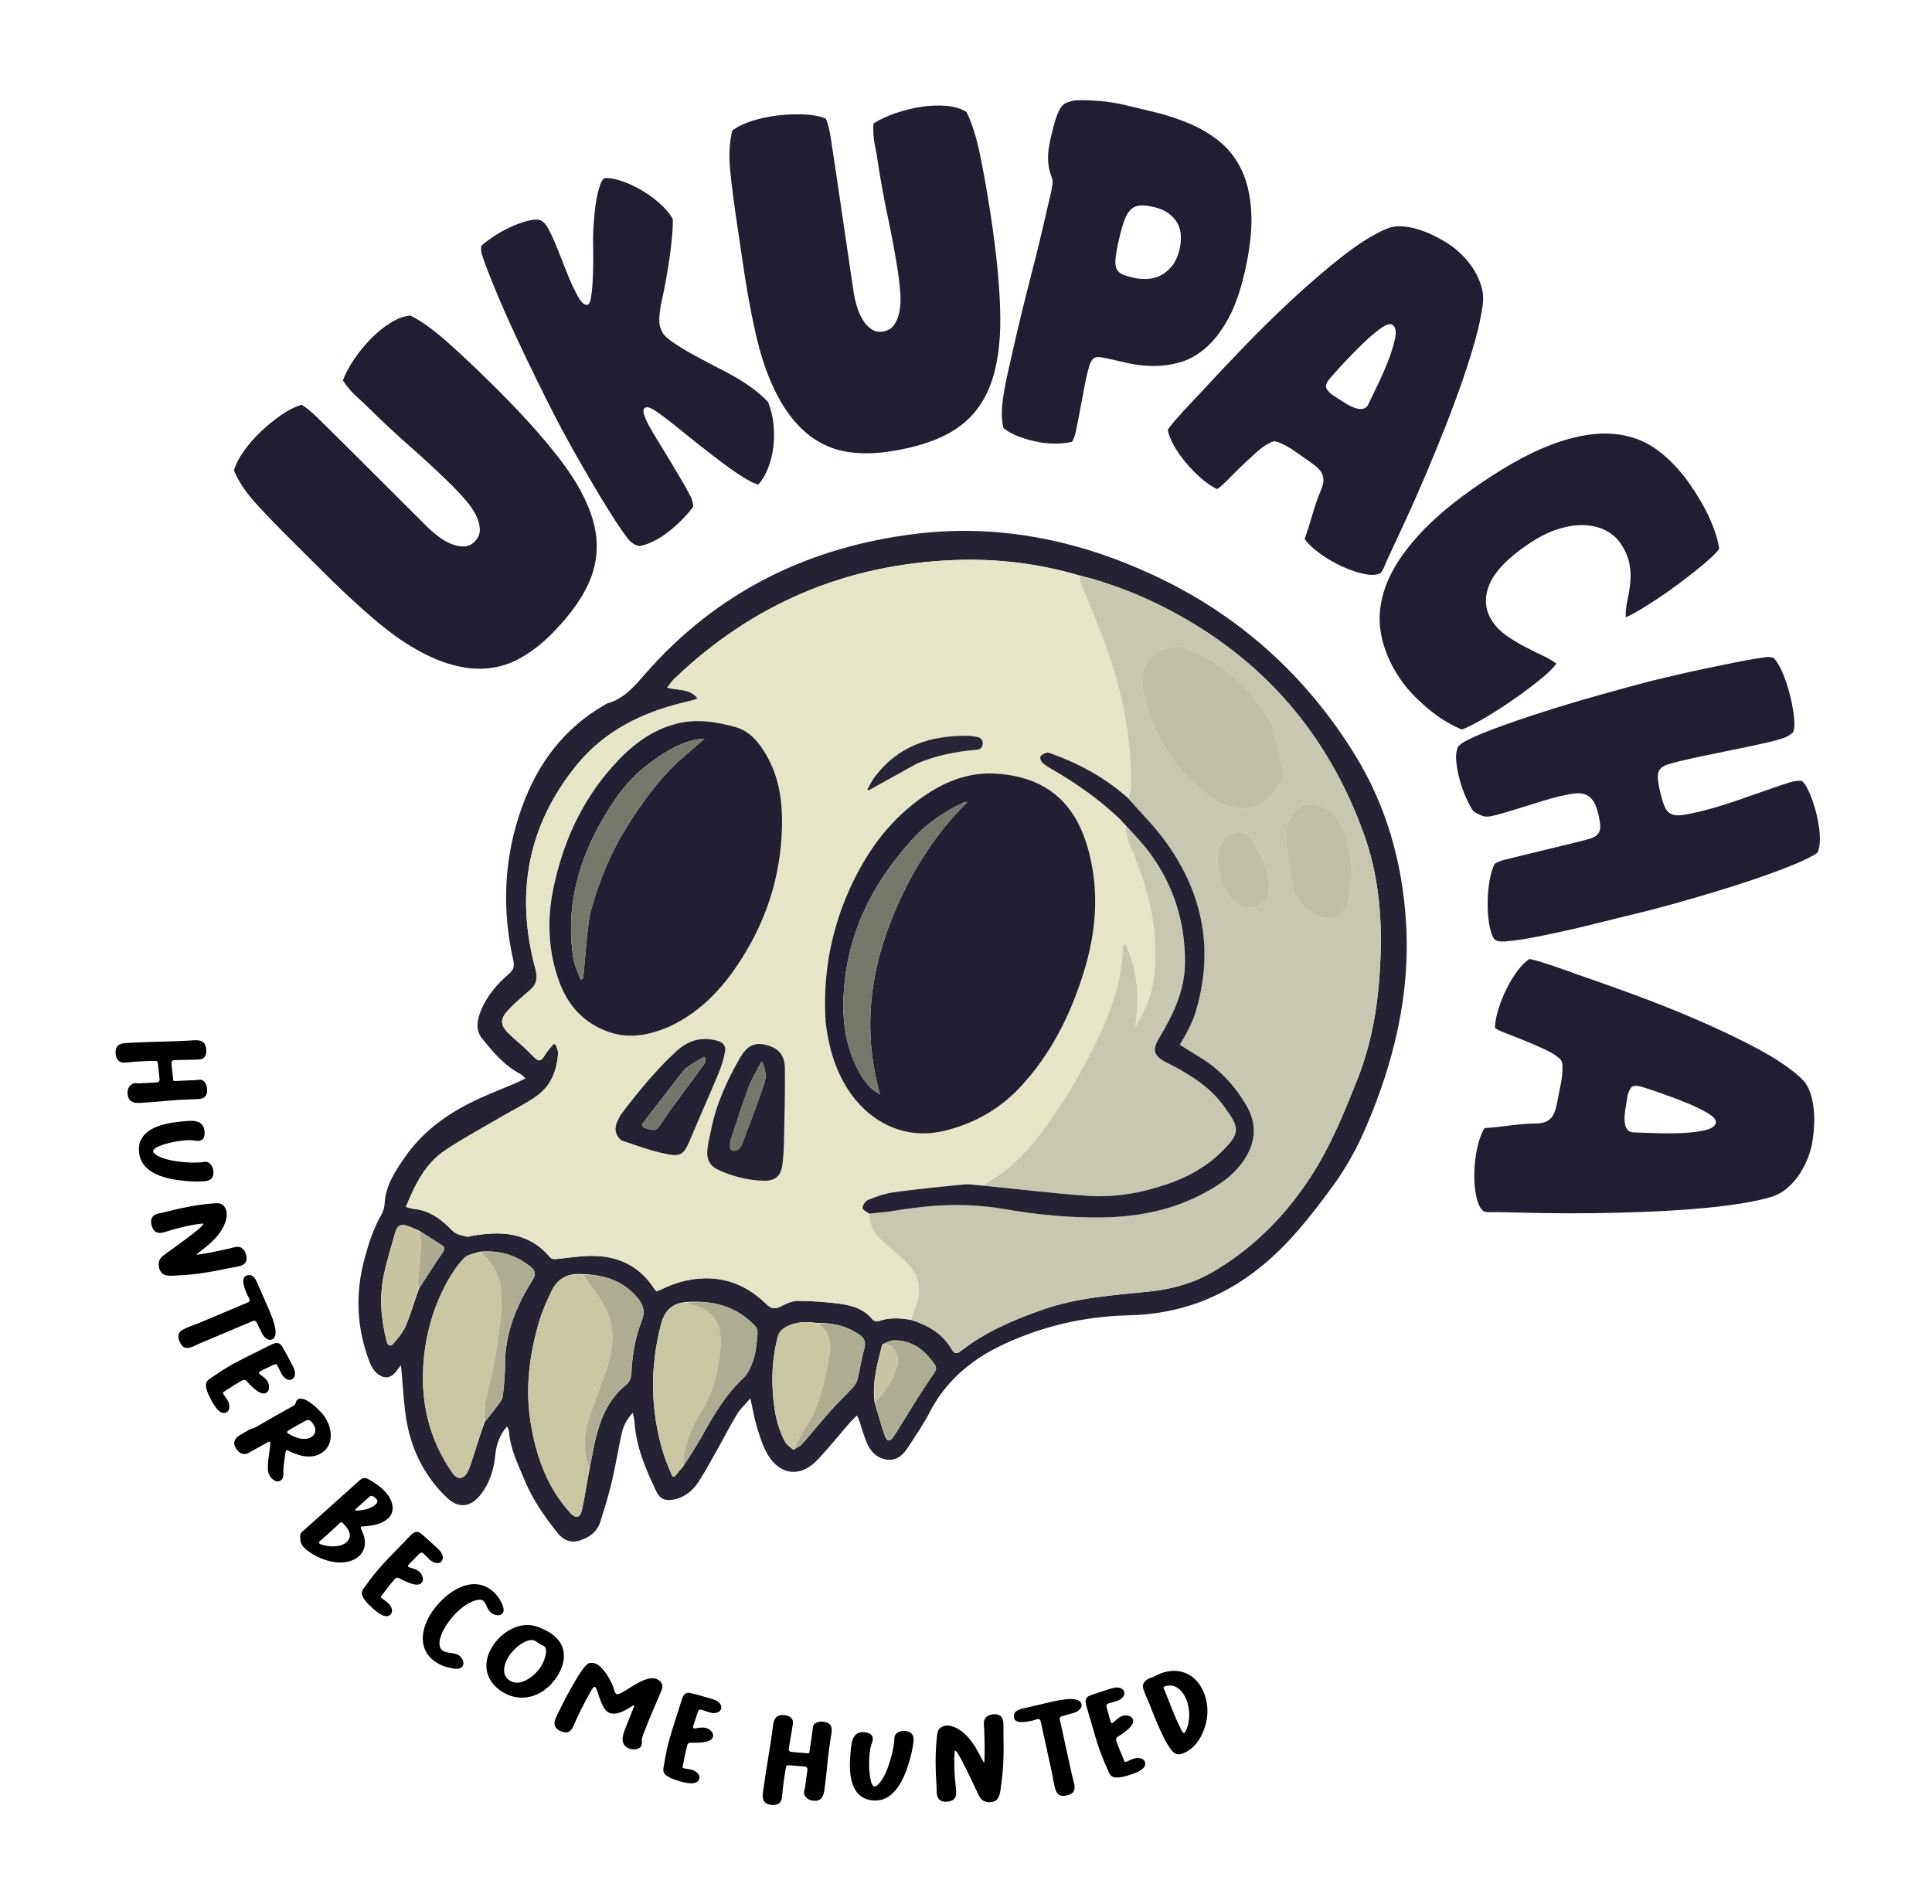 <?xml version="1.0" encoding="UTF-8"?>
<svg id="Layer_1" data-name="Layer 1" xmlns="http://www.w3.org/2000/svg" viewBox="0 0 2947.98 2905.71">
  <defs>
    <style>
      .cls-1 {
        fill: #242133;
      }

      .cls-2 {
        fill: #77766b;
      }

      .cls-3 {
        fill: #76756b;
      }

      .cls-4 {
        fill: #c8c7b0;
      }

      .cls-5 {
        fill: #afad90;
      }

      .cls-6 {
        isolation: isolate;
      }

      .cls-7 {
        fill: #aeac90;
      }

      .cls-8 {
        fill: #c8c6a1;
      }

      .cls-9 {
        fill: #252234;
      }

      .cls-10 {
        fill: #c7c5a1;
      }

      .cls-11 {
        fill: #272436;
      }

      .cls-12 {
        fill: #e6e5c6;
      }

      .cls-13 {
        fill: #c9c7a2;
      }

      .cls-14 {
        fill: #221f32;
      }

      .cls-15 {
        fill: #bfbea7;
      }

      .cls-16 {
        fill: #afad91;
      }

      .cls-17 {
        fill: #78776c;
      }

      .cls-18 {
        fill: #211e31;
      }
    </style>
  </defs>
  <g id="Layer_2" data-name="Layer 2">
    <g>
      <path class="cls-9" d="M2033.91,1809.68c-33.36,45.54-67.42,89.37-111.39,124.61-58.58,46.96-124.24,71.13-199.92,72.88-69.4,1.6-137.13,17.45-199.46,48.34-43.93,21.77-80.86,53.76-104.25,99.04-9.69,18.75-21.79,36.29-33.33,54.03-7.31,11.25-16.83,20.73-31.61,18.89-15.87-1.98-25.99-12.47-31.78-26.77-4.25-10.5-7.25-21.5-10.89-32.25-.77-2.28-1.89-4.44-3.66-8.55-4.16,4.17-7.52,7.19-10.47,10.57-16.8,19.3-32.74,39.43-50.43,57.88-25.3,26.38-56.02,23.16-75.03-8.18-7.71-12.7-12.12-27.64-16.58-42.01-4.11-13.23-6.29-27.07-10.13-44.28-7.87,9.17-15.35,15.85-20.29,24.05-11.4,18.94-21.43,38.7-32.28,57.98-8.52,15.14-16.92,30.39-26.31,44.98-8.99,13.96-21.35,24.13-38.27,27.42-12.48,2.43-20.68-.58-26.08-11.85-16.29-33.98-31.28-68.45-33.58-106.9-.24-3.99-1.52-7.92-2.65-13.56-9.53,9.87-14.39,20.45-16.91,31.73-5.45,24.37-9.32,49.11-15.08,73.4-4.88,20.56-11.17,40.82-17.51,61-4.86,15.48-16.67,24.09-31.69,28.75-14,4.34-25.05-.94-33.56-11.56-20.01-25-38.27-51.24-50.53-81.06-9.83-23.91-21.81-47.19-23.49-73.75-.15-2.35-1.67-4.61-2.99-8.02-11.09,13.18-16.45,27.33-17.94,43.39-2.14,23.1-8.94,44.56-24,62.82-14.78,17.91-32.95,18.94-49.82,2.86-37.57-35.8-57.51-80.27-63.78-131.22-2.43-19.75-3.58-39.66-5.34-59.5-.27-3.07-.65-6.14-1.21-11.38-2.75,3.57-4.27,5.35-5.6,7.28-8.98,13.08-20.11,14.86-31.85,4.09-4.23-3.89-7.62-9.38-9.73-14.8-20.37-52.4-22.97-105.5-8.06-160.05,6.39-23.38,13.74-45.88,25.77-66.94,2.83-4.96,4.38-11.19,4.73-16.95,1.65-27.27,15.97-48.76,30.79-70.14,29.25-42.22,69.87-69.91,115.85-90.6,17.86-8.04,36.12-15.18,54.15-22.85,4.27-1.82,8.34-4.12,14.08-6.98-3.49-2.99-5.47-5.43-8.02-6.76-24.54-12.75-41.76-33.64-58.54-54.48-10.02-12.45-7.07-28.22-1.57-41.84,9.01-22.32,24.49-40.54,42.61-56.02,7.16-6.12,8.99-11.52,7.01-20.35-17.95-80.04-14.51-159.13,13.82-236.31,24.06-65.55,64-118.83,125.57-154.1,1.37-.79,2.68-1.84,4.16-2.26,25.08-7.12,40.78-25.61,57.19-44.45,109.64-125.84,249.93-194.58,413.74-214.38,126.03-15.24,246.8,9.53,361.57,62.79,130.03,60.35,232.8,152.51,307.92,274.18,48.31,78.25,72.7,164.97,78.21,257.01,6.53,109.27-18.51,211.91-61.22,311.65-13.59,31.73-29.88,61.19-50.33,89.49h0ZM1334.39,2139.43c5.15,17.18,9.68,34.58,15.71,51.44,3.41,9.52,8.06,9.47,13.56,1.22,4.03-6.05,7.74-12.31,11.61-18.46,14.8-23.52,28.88-47.54,44.67-70.38,10.77-15.57,11.69-14.71-.36-29.71-14.76-18.36-33.26-29.12-57.24-28-5.14.24-10.15,3.51-16.33,6.55-6.9,28.2-15.48,56.18-11.61,87.34h-.01ZM638.77,1877.64c-6.12-2.47-12.12-5.29-18.37-7.32-8.37-2.72-14.46.41-16.87,8.9-6.03,21.24-12.58,42.39-17.35,63.92-7.73,34.84-4.99,69.59,3.91,103.96,1.65,6.38,5.87,8.4,10.01,3.45,7.19-8.58,14.92-17.46,19.19-27.57,7.71-18.26,13.03-37.53,20.42-57.18,11.63-17.85,23.03-35.86,35.04-53.45,3.13-4.59,5.26-8.37-.03-11.86-11.46-7.56-23.25-14.62-35.95-22.84h0ZM1247.52,2018.95c-18.2-2.66-36.09-2.37-51.97,8.33-3.76,2.53-7.36,7.14-8.5,11.45-7.04,26.73-9.64,53.96-8.1,81.64,1.55,27.99,5.6,55.36,19.26,80.29,2.47,4.51,7.55,7.58,12.79,11.66,4.37-2.87,9.61-4.97,12.95-8.75,14.82-16.76,28.81-34.26,43.68-50.97,10.64-11.95,22.4-22.89,33.23-34.67,3.34-3.63,6.44-8.27,7.6-12.95,3.78-15.25,5.73-30.99,10.13-46.03,2.88-9.85,1.12-16.35-6.97-21.98-18.8-13.09-39.7-18.53-64.09-18.02h-.01ZM1045.16,1987.13c-19.7,2.32-30.96,12.23-36.65,34.15-17,65.46-16.14,130.77,3.4,195.58,3.68,12.2,9.16,23.87,13.81,35.78,1.2.26,2.41.52,3.61.77,4.14-5.16,8.29-10.32,13.55-16.13,9.16-14.73,18.95-29.12,27.37-44.27,17.96-32.37,36.36-64.09,63.83-89.93,7.94-7.47,12.86-19.39,16.21-30.19,3.69-11.9,4.3-24.82,5.55-37.37.36-3.65-.49-8.64-2.81-11.15-28.83-31.14-65.33-40.79-107.86-37.25h-.01ZM731.61,1910.2c-7.77,2.91-17.56,3.81-22.87,9.16-9.65,9.73-17.73,21.49-24.54,33.49-21.17,37.32-33.39,77.67-37.46,120.4-6.07,63.58,7.04,122.37,44.08,175.08,6.71,9.56,15.74,9.38,21.69-.62,2.56-4.3,4.44-9.11,6-13.89,6.82-21.01,13.41-42.1,21.14-63.94,6.44-8.1,13.12-16.01,19.21-24.36,3.42-4.68,7.74-9.84,8.39-15.18,2.05-16.89,3.38-33.95,3.51-50.96.38-46.6,17.7-87.48,41.82-125.96,5.51-8.79,4.34-14.37-2.82-20.18-22.38-18.19-47.9-25.93-78.15-23.04h0ZM888.06,1944.37c-20.84-1.95-36.86,6.25-45.99,24.81-7.88,16.03-15.15,32.66-20.08,49.78-14.11,48.98-20.6,98.79-12.63,149.83,8.15,52.15,24.82,100.41,61.04,140.2,7.81,8.58,14.8,7.5,17.36-3.92,4.61-20.56,7.6-41.49,11.95-63.93,3.52-17.31,6.22-34.84,10.75-51.89,7.92-29.79,20.66-56.86,45.84-76.73,4.19-3.31,6.86-10.81,7.1-16.5,1.15-28.05,5.81-55.21,16.16-81.4,4.81-12.18,2.46-23.05-6.16-33.43-21.94-26.41-50.74-36.11-85.34-36.82h0ZM1645.7,877.7c-61.81-18.12-124.94-25.45-189.25-23.02-165.25,6.24-307.69,66.58-427.28,180.9-3.97,3.79-7.02,8.55-11.21,13.74,16.31,4.62,33.96.81,46.57,16.32-2.18.99-3.56,1.85-5.06,2.26-5.17,1.41-10.37,2.7-15.59,3.96-63.94,15.39-121.05,43.18-163.45,95.03-75.98,92.93-94.52,198.07-63.19,312.87,3.4,12.45,1.67,22.29-8.05,30.75-8.82,7.68-17.8,15.22-26.24,23.3-22.97,21.97-22.55,29.96,1.37,50.87,9.97,8.71,19.98,17.47,29.04,27.08,8.3,8.81,11.87,8.64,18.21-1.9,3.67-6.11,8.79-11.35,13.25-16.98,1.07.45,2.14.9,3.21,1.35,1.25,4.43,3.81,8.94,3.52,13.26-1.75,26.03-10.75,49.39-32.35,64.91-16.59,11.91-35.29,20.85-52.98,31.23-29.12,17.1-59.03,33.05-87.05,51.8-30.53,20.43-46.02,52.52-59.77,86.27,4.6,1.2,8.17,2.65,11.84,3.01,20.53,2.03,36.92,12.12,51.53,25.88,4.14,3.9,7.88,8.62,12.73,11.27,5.2,2.84,11.45,3.87,17.33,5.3,1.69.41,3.7-.56,5.57-.9,45.62-8.3,88.47-6.48,121.32,32.81,1.44,1.72,5.04,2.55,7.51,2.34,17.52-1.51,34.99-4.58,52.52-4.94,40.91-.84,74.66,13.85,97.84,49.06,1.18,1.8,2.71,3.37,4.19,5.19,2.34-.97,4.41-1.68,6.36-2.65,23.93-11.85,49.11-18.45,75.91-17.25,33.88,1.52,61.96,16.26,85.74,39.64,7.03,6.91,13.12,7.57,21.84,2.99,7.94-4.17,17.15-8.39,25.77-8.33,21.71.14,43.56,1.63,65.07,4.58,18.54,2.54,36.42,8.18,49.04,24.08,1.62,2.05,6.73,3.25,9.3,2.31,16.06-5.87,32.28-4.96,50.01-1.66,25.5,7.92,47.41,20.73,61.32,44.65,3.3,5.67,6.99,8.09,13.55,2.94,37.83-29.72,81.45-48.23,126.38-63.88,52.42-18.26,107.49-21.63,162.04-27.28,36.45-3.78,70.08-13.72,101.67-32.93,60.18-36.6,107.72-85.5,145.59-144.33,29.44-45.73,49.75-95.96,69.74-146.17,25.11-63.08,33.96-129.38,35.66-196.89,1.52-60.3-4.87-119.6-25.21-176.53-54.65-152.99-153.73-267.85-297.71-343.36-43.51-22.82-88.99-40.77-138.16-52.92v-.03Z"/>
      <path class="cls-12" d="M1389.48,2013.64c-16.38-2.53-32.59-3.44-48.65,2.43-2.57.94-7.68-.26-9.3-2.31-12.61-15.91-30.5-21.54-49.04-24.08-21.52-2.95-43.36-4.44-65.07-4.58-8.62-.06-17.82,4.16-25.77,8.33-8.72,4.58-14.82,3.92-21.84-2.99-23.77-23.38-51.86-38.13-85.74-39.64-26.8-1.2-51.98,5.4-75.91,17.25-1.95.97-4.02,1.68-6.36,2.65-1.48-1.82-3-3.39-4.19-5.19-23.18-35.21-56.93-49.9-97.84-49.06-17.53.36-35,3.43-52.52,4.94-2.47.21-6.08-.62-7.51-2.34-32.85-39.29-75.7-41.1-121.32-32.81-1.87.34-3.88,1.31-5.57.9-5.89-1.42-12.13-2.45-17.33-5.3-4.85-2.65-8.59-7.37-12.73-11.27-14.61-13.76-30.99-23.85-51.53-25.88-3.68-.36-7.24-1.81-11.84-3.01,13.75-33.75,29.24-65.83,59.77-86.27,28.02-18.76,57.93-34.7,87.05-51.8,17.69-10.39,36.4-19.32,52.98-31.23,21.61-15.52,30.6-38.87,32.35-64.91.29-4.32-2.27-8.84-3.52-13.26-1.07-.45-2.14-.9-3.21-1.35-4.47,5.63-9.58,10.87-13.25,16.98-6.35,10.55-9.91,10.71-18.21,1.9-9.06-9.62-19.07-18.38-29.04-27.08-23.93-20.91-24.34-28.9-1.37-50.87,8.45-8.08,17.42-15.62,26.24-23.3,9.72-8.46,11.45-18.3,8.05-30.75-31.33-114.8-12.79-219.94,63.19-312.87,42.4-51.85,99.51-79.65,163.45-95.03,5.21-1.25,10.41-2.55,15.59-3.96,1.5-.41,2.88-1.27,5.06-2.26-12.61-15.51-30.25-11.7-46.57-16.32,4.19-5.19,7.24-9.94,11.21-13.74,119.59-114.32,262.03-174.66,427.28-180.9,64.3-2.43,127.43,4.9,189.71,24.23,1.33,4.5,1.87,7.93,3.12,11.07,13.56,34.29,28.47,68.1,40.59,102.88,23.59,67.67,37.09,137.36,35.87,209.39-.09,5.3-2.62,10.56-4.58,15.56-34.35-30.74-73.5-51.96-116-67.41-2.64-.96-5.8-2.37-8.18-1.69-3.54,1.01-7.98,3-9.43,5.89-1.09,2.17.98,7.43,3.28,9.5,4.63,4.17,10.23,7.34,15.67,10.5,36.95,21.49,71.69,45.97,102.66,75.58,2.88,2.76,5.17,6.13,7.63,9.99,2.01,9.85,2.84,19.49,6.47,27.92,19.03,44.26,34.42,89.53,38.36,137.86,3.09,37.91,2.02,75.64-13.29,111.38-4.61,10.75-10.91,20.78-16.43,31.13,6.63-44.4,4.98-86.57-14.72-128.08-2.18,1.91-3.79,2.64-3.87,3.5-.47,5.26-.45,10.57-.86,15.84-3.23,41.08-16.12,79.66-33.34,116.51-23.13,49.49-49.88,97.17-82.21,141.33-23.51,32.12-49.36,62.29-84.24,83.08-4.44,2.64-8.68,5.62-13.89,8.5-9.7-.59-18.63-2.47-27.31-1.64-36.12,3.43-72.25,7.05-108.19,11.97-13.26,1.82-26.26,6.77-38.82,11.71-3.9,1.54-8.01,7.66-8.19,11.85-.13,2.98,6.17,6.23,9.54,10.12.77,16.07,7.51,28.54,18.64,38.69,12.3,11.21,25.23,21.75,37.18,33.31,15.23,14.73,24.1,32.68,19.67,54.28-2.4,11.72-7.78,22.82-11.82,34.2v.03ZM1259.83,1559.98c4.14,36.26,13.85,70.83,33.55,101.81,28.99,45.57,82.93,81.04,151.53,62.94,43.77-11.55,81.09-32.89,111.92-65.91,47.2-50.55,76.91-110.79,97.12-176.17,18.58-60.11,23.47-121.22,7.56-182.49-17.9-68.95-58.72-113.31-139.19-119.45-45.99-3.51-85.43,13.76-121.36,40.46-47.62,35.39-80.48,82.14-104.67,135.92-28.88,64.22-40.83,131.21-36.46,202.89h0ZM1021.86,1566.32c51.9-23.95,87.39-65.83,115.69-112.96,36.71-61.15,55.74-128.54,55.75-200.47,0-34.89-5.77-68.69-23.34-99.5-11.04-19.37-24.91-37.21-46.84-43.53-30.09-8.68-61.19-13.42-92.47-5.05-39.4,10.55-69.51,35.15-95.98,64.91-47.65,53.59-76.01,116.74-90.35,186.39-9.81,47.65-7.94,95,8.72,141.16,13.93,38.59,39.51,65.91,79.02,78.5,30.56,9.74,59.95,3.38,89.8-9.45h0ZM1084.85,1724.53c-1.65,8.37-3.59,16.69-4.9,25.11-2.84,18.18,1.68,28.87,16.15,35.58,22.27,10.33,45.79,16.27,70.44,16.61,15.93.22,24.74-7.16,27.08-23.23,1.68-11.53,2.36-23.26,2.6-34.92.78-37.88,1.83-75.78,1.4-113.66-.24-20.96-10.64-31.47-31.02-35.95-15.99-3.52-27.38,2.62-37.54,20.35-19.56,34.14-35.93,69.57-44.21,110.12h0ZM948.71,1740.72c19.25,6.07,38.22,13.26,57.8,17.95,33.88,8.12,36.13,5.98,49.67-26.77,13.03-31.52,27.24-62.55,40.29-94.07,4.42-10.67,7.8-21.99,9.91-33.34,1.64-8.85-3.44-14.3-12.83-16.65-23.89-6-43.64-.23-61.78,16.58-31.02,28.73-57.58,61.22-83.08,94.7-2.83,3.72-4.85,8.14-6.79,12.44-4.82,10.69-3.45,20.31,6.82,29.16h-.01ZM1400.27,1164.65c28.25-11.77,57.84-17.79,88.2-20.35,5.98-.5,10.58-2.14,10.99-9.11.4-6.75-3.67-9.74-9.52-10.87-4.02-.78-8.13-1.43-12.21-1.49-57.62-.91-107.83,15.18-143.59,63.63-4.14,5.62-7.18,12.05-10.72,18.11.65.49,1.3.99,1.96,1.48,24.54-13.62,49.08-27.24,74.9-41.41h-.01Z"/>
      <path class="cls-4" d="M1390.16,2014.03c3.36-11.77,8.74-22.87,11.14-34.59,4.43-21.61-4.44-39.55-19.67-54.28-11.95-11.56-24.88-22.1-37.18-33.31-11.13-10.15-17.88-22.62-17.97-38.94,13.28-2.41,25.92-3.24,38.36-5.33,55.18-9.29,110.33-12.41,165.88-2.84,50.19,8.65,100.83,13.91,151.79,13.07,54.65-.9,107.37-11.31,156-37.74,21.51-11.69,41.71-25.19,56.53-45.29,20.73-28.12,24.7-57.46,6.46-88.49-17.77-30.25-40.93-55.16-71.18-73.26-10.16-6.08-20.08-12.56-30.02-18.79,4.89-8.62,9.46-15.84,13.19-23.47,3.88-7.93,7.66-16.03,10.26-24.43,29.04-93.95,12.84-180.75-43.66-259.94-17.33-24.28-38.78-45.62-58.34-68.31,1.39-5.28,3.92-10.54,4.01-15.85,1.22-72.03-12.28-141.72-35.87-209.39-12.12-34.78-27.03-68.59-40.59-102.88-1.24-3.15-1.79-6.57-2.52-10.59,48.12,10.45,93.59,28.41,137.1,51.23,143.98,75.51,243.06,190.37,297.71,343.36,20.34,56.93,26.72,116.23,25.21,176.53-1.7,67.51-10.55,133.81-35.66,196.89-19.99,50.21-40.3,100.44-69.74,146.17-37.87,58.83-85.41,107.73-145.59,144.33-31.59,19.21-65.22,29.15-101.67,32.93-54.54,5.66-109.62,9.02-162.04,27.28-44.93,15.65-88.55,34.16-126.38,63.88-6.56,5.15-10.26,2.73-13.55-2.94-13.91-23.91-35.82-36.73-62-45.03v.02ZM1776.22,990.17c-19.36,7.92-30.96,20.9-32.79,43.06-1.79,21.72,5.09,41.26,12.07,60.65,14.4,40,36.48,75.26,68.77,103.61,16.9,14.84,34.05,29.65,56.58,34.59,37.1,8.14,57.35-9.83,73.82-39.76,2.52-4.58,3.63-11.12,2.65-16.23-4.08-21.29-8.26-42.65-14.34-63.41-3.12-10.62-9.33-20.77-15.89-29.87-27.77-38.5-62.36-69.22-106.03-88.73-13.81-6.17-28.14-11.52-44.85-3.91h.01ZM2062.98,1328.49c-.1-1.88-.17-3.76-.31-5.63-2.09-28.02-8.52-54.69-25.22-77.91-11.62-16.15-44.88-25.55-60.71-7.97-9.43,10.47-14.08,23.65-13.88,36.16.39,24.01,3.55,48.14,7.6,71.88,4.27,25.05,18.31,43.11,42.5,53.81,22.47,9.95,42.65-8.35,45.06-24.94,2.12-14.52,3.57-29.14,4.97-45.4h-.01ZM1935.38,1364.93c.66-3.31,2.04-6.67,1.86-9.93-1.42-24.76-9.43-47.35-23.28-67.84-6.3-9.31-13.42-18.97-26.19-16.99-13.2,2.04-23.6,10.04-27.5,23.17-8.62,29.01,5.33,73.42,31.53,87.61,16.13,8.74,36.11,2.73,43.58-16.03h0Z"/>
      <path class="cls-13" d="M899.04,2242.8c-3.67,20.77-6.66,41.7-11.27,62.26-2.56,11.42-9.54,12.51-17.36,3.92-36.23-39.79-52.9-88.06-61.04-140.2-7.97-51.04-1.48-100.85,12.63-149.83,4.93-17.12,12.2-33.75,20.08-49.78,9.13-18.56,25.15-26.76,46.74-23.94,9.42,12.72,18.44,24.33,26.69,36.47,14.41,21.2,21.28,44.03,18.2,70.4-3.2,27.38-13.1,52.29-22.7,77.57-9.92,26.11-20.23,52.38-18.6,80.99.62,10.8,4.34,21.43,6.64,32.14h0Z"/>
      <path class="cls-13" d="M738.58,2170.66c-6.67,21.06-13.26,42.15-20.08,63.16-1.55,4.78-3.44,9.59-6,13.89-5.95,10-14.98,10.18-21.69.62-37.04-52.71-50.14-111.5-44.08-175.08,4.08-42.73,16.3-83.08,37.46-120.4,6.81-12,14.89-23.76,24.54-33.49,5.31-5.35,15.1-6.25,23.78-8.42,17.58,14.93,28.92,32.68,31.45,54.41,1.8,15.45,1.71,31.42.07,46.9-2.62,24.71-6.73,49.29-11.17,73.76-3.13,17.24-8.46,34.08-11.62,51.31-2.01,10.91-1.85,22.22-2.67,33.35h.01Z"/>
      <path class="cls-13" d="M1041.76,2237.94c-4.14,5.16-8.29,10.32-12.43,15.47-1.2-.26-2.41-.52-3.61-.77-4.65-11.91-10.13-23.57-13.81-35.78-19.54-64.81-20.4-130.12-3.4-195.58,5.69-21.92,16.95-31.83,37.76-33.39,2.56,1.3,3.96,2.05,5.46,2.34,30.21,5.87,46.35,22.44,47.98,52.73.75,13.99-2.18,28.28-4.33,42.29-3.81,24.83-12.4,48.22-25.87,69.31-11.88,18.62-19.35,38.77-24.67,59.86-1.92,7.61-2.1,15.66-3.08,23.51h0Z"/>
      <path class="cls-13" d="M1209.63,2211.98c-3.87-3.73-8.96-6.8-11.42-11.31-13.66-24.94-17.71-52.3-19.26-80.29-1.53-27.68,1.07-54.91,8.1-81.64,1.14-4.32,4.73-8.92,8.5-11.45,15.89-10.69,33.77-10.99,52.81-7.46,14.08,11.17,20.14,25.25,18.18,41.36-2.15,17.72-6.12,35.29-10.42,52.65-5.31,21.38-12.32,42.18-24.56,60.94-7.86,12.04-14.66,24.78-21.93,37.2h0Z"/>
      <path class="cls-16" d="M899.38,2241.97c-2.65-9.88-6.36-20.5-6.98-31.31-1.64-28.61,8.67-54.88,18.6-80.99,9.6-25.27,19.5-50.19,22.7-77.57,3.08-26.37-3.78-49.19-18.2-70.4-8.25-12.14-17.27-23.75-25.93-36.25,33.09-.38,61.89,9.32,83.83,35.73,8.63,10.39,10.97,21.26,6.16,33.43-10.34,26.19-15.01,53.35-16.16,81.4-.23,5.69-2.9,13.2-7.1,16.5-25.18,19.87-37.93,46.94-45.84,76.73-4.53,17.04-7.23,34.58-11.09,52.72h.01Z"/>
      <path class="cls-16" d="M1042.32,2237.61c.42-7.52.6-15.57,2.52-23.18,5.32-21.1,12.78-41.24,24.67-59.86,13.46-21.1,22.06-44.48,25.87-69.31,2.15-14.02,5.09-28.31,4.33-42.29-1.63-30.3-17.77-46.86-47.98-52.73-1.5-.29-2.9-1.04-4.73-2.26,40.69-4.39,77.2,5.26,106.02,36.4,2.32,2.5,3.18,7.5,2.81,11.15-1.25,12.55-1.86,25.47-5.55,37.37-3.35,10.8-8.27,22.72-16.21,30.19-27.47,25.84-45.86,57.56-63.83,89.93-8.41,15.15-18.2,29.54-27.93,44.6h0Z"/>
      <path class="cls-8" d="M638.63,1966.6c-6.32,18.85-11.64,38.12-19.35,56.38-4.27,10.12-12.01,18.99-19.19,27.57-4.14,4.95-8.35,2.93-10.01-3.45-8.9-34.37-11.64-69.12-3.91-103.96,4.77-21.53,11.32-42.68,17.35-63.92,2.41-8.49,8.5-11.62,16.87-8.9,6.26,2.03,12.26,4.85,18.8,8.54,1.47,8.04,3.72,14.92,3.34,21.66-1.04,18.49-3.29,36.92-4.81,55.39-.29,3.52.58,7.12.91,10.69Z"/>
      <path class="cls-16" d="M1347.12,2050.94c5.07-1.88,10.07-5.15,15.21-5.39,23.98-1.12,42.48,9.64,57.24,28,12.05,15,11.13,14.14.36,29.71-15.79,22.84-29.87,46.86-44.67,70.38-3.87,6.15-7.58,12.41-11.61,18.46-5.5,8.25-10.15,8.3-13.56-1.22-6.03-16.86-10.56-34.26-14.93-52.44,1.85-1.66,3.15-2.11,3.96-3.01,14.03-15.66,24.93-33.1,30.29-53.69,4.11-15.8-8.87-31.23-22.29-30.8h0Z"/>
      <path class="cls-5" d="M1210.31,2212.15c6.59-12.6,13.39-25.34,21.25-37.38,12.25-18.76,19.26-39.56,24.56-60.94,4.31-17.36,8.27-34.93,10.42-52.65,1.96-16.11-4.1-30.19-17.35-41.14,22.72-1.61,43.61,3.84,62.42,16.93,8.09,5.63,9.85,12.13,6.97,21.98-4.4,15.04-6.35,30.78-10.13,46.03-1.16,4.68-4.27,9.32-7.6,12.95-10.83,11.78-22.59,22.72-33.23,34.67-14.87,16.71-28.86,34.21-43.68,50.97-3.34,3.78-8.58,5.88-13.63,8.57h0Z"/>
      <path class="cls-16" d="M739.11,2170.27c.28-10.74.13-22.05,2.13-32.96,3.17-17.23,8.5-34.07,11.62-51.31,4.44-24.46,8.55-49.05,11.17-73.76,1.64-15.48,1.73-31.45-.07-46.9-2.53-21.73-13.87-39.47-30.69-54.37,28.58-3.67,54.1,4.08,76.48,22.26,7.16,5.82,8.32,11.4,2.82,20.18-24.11,38.48-41.44,79.36-41.82,125.96-.14,17.01-1.46,34.08-3.51,50.96-.65,5.34-4.98,10.5-8.39,15.18-6.09,8.35-12.78,16.26-19.74,24.75h0Z"/>
      <path class="cls-10" d="M1346.56,2051.51c13.98-1.01,26.97,14.42,22.85,30.22-5.36,20.59-16.25,38.03-30.29,53.69-.8.9-2.11,1.35-3.88,2.26-4.72-29.41,3.85-57.39,11.31-86.17h.01Z"/>
      <path class="cls-7" d="M639.17,1966.19c-.87-3.16-1.74-6.77-1.45-10.29,1.52-18.47,3.77-36.9,4.81-55.39.38-6.74-1.87-13.62-2.82-21.18,11.75,6.53,23.54,13.58,35.01,21.14,5.29,3.49,3.16,7.27.03,11.86-12.01,17.59-23.41,35.6-35.58,53.86h0Z"/>
      <path class="cls-14" d="M1259.78,1559.18c-4.31-70.88,7.64-137.88,36.52-202.1,24.18-53.78,57.05-100.53,104.67-135.92,35.94-26.7,75.37-43.97,121.36-40.46,80.47,6.14,121.28,50.5,139.19,119.45,15.91,61.27,11.02,122.38-7.56,182.49-20.22,65.39-49.93,125.62-97.12,176.17-30.83,33.02-68.14,54.37-111.92,65.91-68.6,18.1-122.54-17.37-151.53-62.94-19.7-30.98-29.41-65.54-33.61-102.6h0ZM1393.96,1332.21c22.52-39.7,49.34-76.17,82.18-108.27-2.81-.33-4.66.09-6.33.88-28.57,13.49-54.66,30.96-75.99,54.16-65.01,70.68-105,152.56-106.95,250.27-.76,38.12,6.19,74.87,25.07,108.61,7.24,12.94,16.2,24.33,30.84,32.26-33.73-120.95-7.27-231.16,51.19-337.9h-.01Z"/>
      <path class="cls-14" d="M1021.23,1566.62c-29.22,12.53-58.61,18.89-89.17,9.15-39.51-12.6-65.1-39.91-79.02-78.5-16.66-46.16-18.53-93.5-8.72-141.16,14.34-69.65,42.7-132.8,90.35-186.39,26.47-29.77,56.58-54.36,95.98-64.91,31.28-8.38,62.38-3.64,92.47,5.05,21.92,6.33,35.8,24.16,46.84,43.53,17.56,30.82,23.34,64.62,23.34,99.5,0,71.92-19.03,139.32-55.75,200.47-28.3,47.14-63.8,89.01-116.32,113.25h0ZM1034.97,1162.02c12.69-11.03,25.38-22.05,40.02-34.78-6.45.67-10.5.69-14.37,1.56-28.12,6.37-51.41,22.17-73.79,39.22-31.29,23.82-52.64,55.76-71.49,89.72-35.34,63.69-51.8,131.15-40.64,203.92,1.73,11.31,7.31,22.02,11.11,33.01,1.21-.26,2.43-.51,3.64-.77.5-3.92,1.11-7.82,1.48-11.75,1.73-18.54,3.11-37.12,5.18-55.62,1.44-12.86,2.52-25.97,5.97-38.36,12.65-45.48,30.49-88.64,55.91-128.84,22.06-34.9,45.92-68.02,76.98-97.33v.02Z"/>
      <path class="cls-4" d="M1499.66,1809.1c4.33-2.82,8.57-5.8,13.01-8.45,34.88-20.79,60.72-50.96,84.24-83.08,32.32-44.16,59.08-91.84,82.21-141.33,17.22-36.85,30.11-75.42,33.34-116.51.41-5.27.39-10.58.86-15.84.08-.86,1.68-1.59,3.87-3.5,19.7,41.5,21.35,83.68,14.72,128.08,5.52-10.36,11.82-20.38,16.43-31.13,15.31-35.74,16.38-73.47,13.29-111.38-3.94-48.33-19.33-93.6-38.36-137.86-3.63-8.43-4.46-18.07-5.8-27.9,12.39,12.58,24.86,25.25,35.45,39.35,37.73,50.26,55.79,107.26,55.24,170.02-.37,41.99-17.73,78.42-38.83,113.46-11.75,19.52-9.33,27.93,10.75,38.48,1.96,1.03,3.98,1.92,5.95,2.94,31.36,16.32,61.14,34.93,82.06,64.29,23.1,32.43,26.76,39.41-6.62,71.35-22.86,21.88-50.57,36.67-80.5,47-39.88,13.76-81.08,20.73-123.03,17.68-52.85-3.84-105.51-10.33-158.25-15.68h-.03Z"/>
      <path class="cls-9" d="M1498.78,1809.15c53.62,5.29,106.28,11.78,159.13,15.62,41.95,3.05,83.15-3.92,123.03-17.68,29.93-10.33,57.64-25.12,80.5-47,33.38-31.94,29.72-38.92,6.62-71.35-20.91-29.37-50.7-47.97-82.06-64.29-1.96-1.02-3.99-1.92-5.95-2.94-20.08-10.55-22.5-18.96-10.75-38.48,21.1-35.04,38.45-71.47,38.83-113.46.56-62.76-17.51-119.76-55.24-170.02-10.58-14.1-23.06-26.77-35.33-40.12-3.23-3.11-5.52-6.48-8.41-9.24-30.97-29.61-65.71-54.09-102.66-75.58-5.44-3.16-11.04-6.33-15.67-10.5-2.3-2.07-4.37-7.33-3.28-9.5,1.45-2.89,5.89-4.88,9.43-5.89,2.38-.68,5.54.73,8.18,1.69,42.49,15.44,81.65,36.67,116,67.41,20.13,22.97,41.59,44.3,58.91,68.59,56.5,79.2,72.71,166,43.66,259.94-2.6,8.4-6.38,16.51-10.26,24.43-3.73,7.63-8.3,14.84-13.19,23.47,9.94,6.23,19.86,12.71,30.02,18.79,30.25,18.1,53.41,43.01,71.18,73.26,18.24,31.04,14.27,60.37-6.46,88.49-14.82,20.1-35.02,33.6-56.53,45.29-48.63,26.43-101.35,36.84-156,37.74-50.96.84-101.6-4.42-151.79-13.07-55.55-9.57-110.71-6.45-165.88,2.84-12.43,2.09-25.07,2.92-38.29,4.57-4.1-2.88-10.4-6.14-10.28-9.12.18-4.19,4.29-10.31,8.19-11.85,12.56-4.94,25.56-9.89,38.82-11.71,35.94-4.92,72.07-8.54,108.19-11.97,8.68-.83,17.61,1.06,27.31,1.64h.03Z"/>
      <path class="cls-1" d="M1085.1,1723.69c8.03-39.72,24.41-75.15,43.96-109.29,10.16-17.73,21.54-23.87,37.54-20.35,20.38,4.48,30.78,14.99,31.02,35.95.43,37.88-.62,75.78-1.4,113.66-.24,11.66-.92,23.4-2.6,34.92-2.34,16.08-11.15,23.45-27.08,23.23-24.65-.34-48.17-6.28-70.44-16.61-14.46-6.71-18.99-17.39-16.15-35.58,1.31-8.42,3.25-16.74,5.15-25.94h0ZM1114.57,1741.12c-1.77,12.32.42,16.67,8.33,14.64,3.67-.94,7.72-5.41,9.16-9.2,11.78-30.9,23.46-61.85,34.08-93.16,3.37-9.93,2.84-20.91-3.84-33.83-7.46,14.5-15.13,26.46-20,39.47-9.93,26.5-18.36,53.57-27.74,82.08h.01Z"/>
      <path class="cls-1" d="M948.12,1740.29c-9.67-8.42-11.04-18.04-6.23-28.73,1.94-4.3,3.96-8.72,6.79-12.44,25.5-33.48,52.05-65.97,83.08-94.7,18.14-16.8,37.89-22.57,61.78-16.58,9.4,2.36,14.48,7.81,12.83,16.65-2.11,11.35-5.49,22.66-9.91,33.34-13.05,31.52-27.25,62.55-40.29,94.07-13.54,32.74-15.79,34.89-49.67,26.77-19.58-4.69-38.55-11.89-58.39-18.38h.01ZM980.23,1714.93c.51,1.88.55,5.05,1.6,5.43,5,1.82,10.24,3.67,15.47,3.91,2.69.12,6.32-2.51,8.16-4.94,5.68-7.53,10.46-15.73,16.02-23.35,17.64-24.19,35.53-48.19,53.12-72.41,1.58-2.17,1.65-5.44,2.42-8.2-.89-.88-1.77-1.75-2.66-2.63-8.92,5.44-18.55,10.01-26.55,16.59-6.66,5.48-11.54,13.19-16.96,20.1-16.71,21.33-33.31,42.75-50.62,65.51h0Z"/>
      <path class="cls-11" d="M1399.64,1164.92c-25.18,13.89-49.72,27.52-74.26,41.14-.65-.49-1.3-.99-1.96-1.48,3.55-6.06,6.58-12.49,10.72-18.11,35.76-48.45,85.97-64.53,143.59-63.63,4.08.06,8.19.71,12.21,1.49,5.85,1.13,9.92,4.11,9.52,10.87-.42,6.96-5.01,8.6-10.99,9.11-30.36,2.56-59.95,8.58-88.84,20.62h.01Z"/>
      <path class="cls-15" d="M1776.89,989.93c16.03-7.36,30.37-2.01,44.18,4.16,43.66,19.51,78.26,50.23,106.03,88.73,6.56,9.1,12.77,19.25,15.89,29.87,6.09,20.76,10.27,42.13,14.34,63.41.98,5.11-.13,11.66-2.65,16.23-16.48,29.92-36.72,47.89-73.82,39.76-22.53-4.94-39.68-19.76-56.58-34.59-32.29-28.34-54.37-63.61-68.77-103.61-6.98-19.39-13.86-38.93-12.07-60.65,1.83-22.16,13.43-35.14,33.46-43.31h0Z"/>
      <path class="cls-15" d="M2063.15,1329.33c-1.57,15.41-3.02,30.04-5.14,44.56-2.42,16.59-22.59,34.88-45.06,24.94-24.19-10.71-38.23-28.76-42.5-53.81-4.04-23.73-7.21-47.87-7.6-71.88-.2-12.51,4.46-25.7,13.88-36.16,15.83-17.58,49.09-8.18,60.71,7.97,16.71,23.22,23.13,49.89,25.22,77.91.14,1.87.21,3.75.48,6.47h.01Z"/>
      <path class="cls-15" d="M1935.12,1365.65c-7.22,18.05-27.2,24.05-43.33,15.31-26.2-14.19-40.15-58.61-31.53-87.61,3.9-13.14,14.3-21.13,27.5-23.17,12.76-1.97,19.89,7.68,26.19,16.99,13.85,20.48,21.86,43.08,23.28,67.84.19,3.26-1.2,6.62-2.11,10.65h0Z"/>
      <path class="cls-17" d="M1393.66,1332.87c-58.15,106.07-84.61,216.29-50.88,337.24-14.64-7.93-23.6-19.32-30.84-32.26-18.88-33.74-25.83-70.49-25.07-108.61,1.95-97.71,41.95-179.59,106.95-250.27,21.33-23.2,47.42-40.67,75.99-54.16,1.67-.79,3.52-1.21,6.33-.88-32.84,32.1-59.67,68.57-82.49,108.93h.01Z"/>
      <path class="cls-17" d="M1034.46,1162.46c-30.55,28.88-54.41,62-76.47,96.89-25.41,40.2-43.25,83.37-55.91,128.84-3.45,12.38-4.53,25.5-5.97,38.36-2.07,18.5-3.45,37.08-5.18,55.62-.37,3.93-.98,7.83-1.48,11.75-1.21.26-2.43.51-3.64.77-3.8-10.99-9.38-21.7-11.11-33.01-11.16-72.77,5.29-140.23,40.64-203.92,18.85-33.96,40.2-65.9,71.49-89.72,22.39-17.05,45.67-32.84,73.79-39.22,3.86-.88,7.92-.89,14.37-1.56-14.64,12.72-27.33,23.75-40.53,35.22v-.02Z"/>
      <path class="cls-2" d="M1114.73,1740.28c9.21-27.67,17.64-54.74,27.58-81.24,4.88-13.01,12.54-24.97,20-39.47,6.68,12.92,7.21,23.91,3.84,33.83-10.62,31.31-22.3,62.26-34.08,93.16-1.45,3.8-5.5,8.26-9.16,9.2-7.92,2.03-10.1-2.33-8.17-15.48h0Z"/>
      <path class="cls-3" d="M980.57,1714.25c16.97-22.07,33.57-43.5,50.28-64.83,5.42-6.92,10.3-14.63,16.96-20.1,7.99-6.57,17.62-11.15,26.55-16.59.89.88,1.77,1.75,2.66,2.63-.77,2.76-.84,6.03-2.42,8.2-17.59,24.22-35.48,48.22-53.12,72.41-5.56,7.63-10.34,15.83-16.02,23.35-1.83,2.43-5.47,5.06-8.16,4.94-5.23-.23-10.47-2.08-15.47-3.91-1.05-.38-1.1-3.55-1.27-6.12v.02Z"/>
    </g>
  </g>
  <g id="Layer_7" data-name="Layer 7">
    <g class="cls-6">
      <g class="cls-6">
        <path d="M263.99,1645.28c.44,4.53.08,4.55,4.8,4.28,8.9-.5,18-.65,26.9-1.16,2.91-.16,5.98-.52,8.89-.69,7.81-.44,11.02,7.94,11.39,14.48.58,10.17-3.74,14.42-13.73,14.99-9.08.51-18.18.66-27.26,1.18-16.89.96-33.9,3.01-50.79,3.97-13.08.74-28.55,4.17-29.58-14-.39-6.9,3.71-14.97,11.52-15.41,2-.11,4.04.5,6.04.39l27.61-1.56c2.18-.12,4.05-2.42,3.75-4.59l-2.33-21.91c-.73-6.52-1.1-6.5-7.46-6.32-8.38.11-16.73.58-25.08,1.06-6.36.36-12.86,1.27-19.22,1.63-8.54.48-12.58-6.58-13.01-14.21-.98-17.25,13.51-15.52,26.23-16.24,27.97-1.58,55.85-1.52,83.82-3.1,13.26-.75,27.29-3.91,28.34,14.61.39,6.9-2.51,13.62-10.32,14.07-13.08.74-26.03.38-39.11,1.12-2.54.14-3.91,1.68-3.77,4.22.44,7.81,1.6,15.4,2.41,23.19Z"/>
      </g>
    </g>
    <g class="cls-6">
      <g class="cls-6">
        <path d="M261.46,1713.45c5.56-.95,11.18-1.53,16.8-2.12,12.89-1.27,30.73-3.75,33.63,13.29,1.07,6.28.32,14.89-7.39,16.2-4.84.82-9.78-1.1-14.75-1-7.36.14-14.95,1.07-22.3,2.32-5.74.98-35.12,7.26-33.77,15.15.21,1.26.9,2.06,1.77,2.84,13.32,12.13,52.6,15.23,70.42,13.68,5.08-.5,9.74-2.39,14.09,1.48,3.03,2.62,4.81,6.56,5.45,10.33,1.34,7.89-1.33,14.99-9.94,16.45-10.04,1.71-23.83.92-34.15-.1-25.67-2.28-63.52-10.05-68.71-40.54-5.43-31.92,23.03-43.59,48.86-47.98Z"/>
      </g>
    </g>
    <g class="cls-6">
      <g class="cls-6">
        <path d="M243.19,1923.47c2.39-6.02,9.9-10.14,14.87-13.88,7.44-5.62,51.44-36.46,52.14-41.78-.21-.7-1.48-.51-2.05-.53-16.05,1.52-33.36,5.88-48.88,10.47-11.69,3.46-23.04,8.71-27.83-7.52-2.58-8.72,0-15.37,9.08-18.05,3.31-.98,6.61-1.38,9.98-2.19,24.51-6.3,49.1-11.67,74.54-13.5,6.87-.51,12.88-1.34,17.39,4.91,1.21,1.54,2.18,3.53,2.75,5.45,1.19,4.01.98,8.44.14,12.67-6.24,30.87-43.89,51.1-44.88,54.81.38.65,1.6.29,1.95.18,15.5-2.12,30.81-5.5,45.95-8.84,6.44-1.33,14.75-5.31,20.76-1.01,3.14,2.3,5.1,5.7,6.13,9.19,2.53,8.55.69,15.16-8.21,17.79-6.11,1.81-12.35,2.51-18.61,3.79-24.82,5.25-49.49,9.7-74.79,10.73-6.74.29-15.08,1.61-21.57-.45-4.79-1.43-7.65-5.33-9.04-10.04-1.13-3.84-1.33-8.33.19-12.2Z"/>
      </g>
    </g>
    <g class="cls-6">
      <g class="cls-6">
        <path d="M399.18,2033.58c-2.19-5.2-4.94-9.37-7.55-15.57-.85-2.01-3.3-3.15-5.31-2.3l-80.46,33.92c-3.86,1.63-7.57,3.59-11.59,5.28-9.72,4.1-15.83,2.73-20.21-7.67-6.29-14.92,4.19-18.15,15.59-22.96,8.55-3.6,8.59-3.03,17.14-6.64l71.74-30.25c2.18-.92,2.81-3.16,1.9-5.34-1.98-4.69-1.85-2.97-3.82-7.67-2.47-5.87-10.04-23.8-.98-27.62,9.05-3.82,13.71,3.5,16.54,10.2,5.87,13.91,9.62,21.41,15.49,35.33,3.82,9.05,21.66,45.75,7.41,51.76-6.71,2.83-13.47-4.79-15.87-10.49Z"/>
      </g>
    </g>
    <g class="cls-6">
      <g class="cls-6">
        <path d="M429.75,2096.7c-2.23-4.17-4.04-8.36-6.27-12.53-1.2-2.25-3.01-2.93-5.34-1.89-3.38,1.39-6.51,3.26-9.8,4.81-3.78,1.81-7.8,3.54-11.49,5.51-1.28.68-2.31,1.85-1.54,3.3,1.03,1.93,9.77,6.33,13.11,12.6,2.82,5.3,3.7,13.9-2.56,17.24-9.15,4.88-24.68-13.02-30.53-18.97-1.34-1.35-3.46-1.46-5.06-.6-9.31,4.96-18.03,10.65-26.83,16.57-1.68,1.1-4.11,1.57-2.74,4.14,1.88,3.53,4.82,6.71,6.7,10.24,2.91,5.46,4.7,14.61-2.04,18.2-9.79,5.22-19.19-11.62-22.78-18.36-3.6-6.74-10.87-20.39-7.4-27.8,1.85-3.87,7.07-6.45,10.51-8.9,11.11-7.78,22.56-14.92,34.6-21.34,16.69-8.9,33.74-16.76,50.52-25.5,7.79-3.95,14.54-7.14,19.65,1.27,5.79,9.7,7,12.35,14.1,25.67,2.4,4.49,4.95,8.9,5.5,14.18.43,3.9-.92,8.33-4.61,10.29-6.26,3.34-12.94-3-15.68-8.13Z"/>
      </g>
    </g>
    <g class="cls-6">
      <g class="cls-6">
        <path d="M432.32,2243.66c-.16,2.72.43,5.6.02,8.27-.31,2.82-1.84,5.79-4.27,7.4-6.07,4.01-12.81-1.57-16.02-6.42-.5-.76-.75-1.47-1.25-2.23-6.26-11.78,3.77-46.1,1.16-50.05-1.2-1.82-5.71,1.59-7.02,2.24l-25.18,14.03c-7.99,4.41-14.43,1.25-19.25-6.03-5.62-8.5-3.37-15,4.82-20.42,3.64-2.41,7.69-4.21,11.33-6.61,6.22-4.11,9.25-3.5,13.39-5.8,18.76-10.87,37.68-21.85,56.74-32.26.61-.4,1.31-.65,2.07-1.15,3.34-2.21,1.74-6.6,5.23-8.91,11.23-7.42,35.95,18.11,41.57,26.61,11.23,17,14.51,42.09-4.76,54.83-3.19,2.11-6.78,3.61-10.36,4.45-14.75,3.42-28.15-1.68-41.14-8.14-.96-.46-1.81-.76-2.72-.16-1.52,1-4.14,26.72-4.36,30.36ZM438.6,2186.52c.2.3.65.66,1,.86,9.71,6.45,25.33,12.26,36.1,5.14,7.13-4.71,6.76-12.54,2.45-19.06-1.2-1.82-2.91-3.75-4.57-5.27-1.91-1.57-4.69-1.48-6.76-.33-8.9,5.01-18.5,9.61-27,15.23-1.21.8-2.13,2.06-1.22,3.43Z"/>
      </g>
    </g>
    <g class="cls-6">
      <g class="cls-6">
        <path d="M552.53,2329.42c-.65.09-1.16.06-1.57.43-.81.73-.49,1.91-.03,2.96,1.01,2.76,2.42,5.16,3.42,8.17,4.14,11.43,3.39,22.86-4.43,31.58-.42.62-1.23,1.35-1.91,1.96-18.96,17-51.41,9.69-72.44-3.95-4.36-2.69-8.71-5.63-12.11-9.42-2.79-3.12-4.9-7.09-5.06-11.1-.46-5.69-1.44-8.97,3.16-13.1,1.35-1.21,2.83-2.29,4.05-3.39l79.91-71.65c4.88-4.37,8.6-8.94,16.11-4.92,9.01,4.87,19.08,11.47,26.25,19.47,11.05,12.33,16.82,29.39,3.95,40.92-10.29,9.23-25.6,11.23-39.3,12.03ZM488.71,2356.34c11.21,4.61,30.75,5.41,39.83-2.72,8.8-7.89,5.58-17.22-1.95-25.61-1.34-1.49-2.67-2.98-4.14-4.35-1.59-1.5-3.34-.18-4.56.91-1.35,1.21-2.47,2.7-3.82,3.91l-26.55,23.8c-.81.73-1.02,2.13-.17,3.08.36.41.86.69,1.36.98ZM543.93,2305.12c9.4.13,21.92-2.8,28.7-8.87,2.3-2.06,4.8-5.28,2.12-8.26-2.43-2.71-7.33-7.36-10.71-4.32l-21.13,18.95c-.41.37-1.23,1.35-.63,2.03.36.41,1.27.33,1.65.48Z"/>
      </g>
    </g>
    <g class="cls-6">
      <g class="cls-6">
        <path d="M656.03,2380.31c-3.49-3.19-6.6-6.53-10.09-9.73-1.88-1.72-3.81-1.76-5.67,0-2.73,2.44-5.05,5.24-7.64,7.8-2.96,2.96-6.18,5.94-9,9.02-.98,1.07-1.56,2.52-.36,3.62,1.61,1.47,11.32,2.72,16.55,7.51,4.43,4.05,8.12,11.88,3.33,17.11-7,7.65-27.6-4.06-35.1-7.73-1.71-.83-3.74-.22-4.97,1.12-7.13,7.78-13.46,16.04-19.78,24.56-1.22,1.6-3.35,2.85-1.2,4.82,2.95,2.7,6.77,4.72,9.73,7.43,4.56,4.18,9.29,12.21,4.13,17.84-7.49,8.18-21.96-4.57-27.6-9.73-5.64-5.16-17.04-15.6-16.24-23.75.46-4.27,4.52-8.44,6.94-11.89,7.88-11.03,16.3-21.58,25.52-31.64,12.78-13.95,26.24-27.04,39.15-40.87,6.03-6.32,11.34-11.57,18.95-5.34,8.69,7.21,10.71,9.31,21.85,19.51,3.76,3.44,7.64,6.75,9.91,11.54,1.7,3.53,1.9,8.16-.92,11.24-4.79,5.23-13.2,1.48-17.49-2.45Z"/>
      </g>
    </g>
    <g class="cls-6">
      <g class="cls-6">
        <path d="M684.3,2544.54c-7.89-1.63-15.23-4.9-21.61-9.73-28.29-21.4-18.15-55.92.07-80.01,19.2-25.39,56.35-51.58,86.96-28.43,7.83,5.93,13.4,14.24,17.12,23.21,1.55,3.68,2.77,8.71.02,12.33-3.95,5.22-12.6,2.79-16.95-.51-7.98-6.04-6.93-14.36-13.02-18.97-3.92-2.96-12.99-.02-17.14,1.86-13.19,5.99-24.7,16.67-33.37,28.13-7.46,9.87-18.96,28.09-14.97,40.91.68,2.11,1.69,3.79,3.58,5.22,6.67,5.05,18.95,2.7,25.76,7.85,4.5,3.4,8.94,11.1,4.88,16.46-4.72,6.24-14.89,3.11-21.33,1.66Z"/>
      </g>
    </g>
    <g class="cls-6">
      <g class="cls-6">
        <path d="M750.53,2513.85c14.34-23.86,43.71-41.65,71.34-30.77,5.46,2.22,10.82,4.59,15.97,7.69,25.73,15.46,28.42,40.64,13.61,65.28-17.99,29.94-52.32,45.38-84.13,26.26-26.04-15.65-32.26-42.74-16.79-68.46ZM776.04,2527.91c-7.03,11.69-11.85,28.54,2.34,37.07,16.84,10.12,39.38-9.02,47.81-23.05,3.75-6.24,11.75-25.2,3.49-30.17-1.87-1.12-3.87-1.69-5.74-2.81-2.18-1.31-4.08-3.09-6.27-4.4-13.25-7.97-35.26,12.76-41.64,23.37Z"/>
      </g>
    </g>
    <g class="cls-6">
      <g class="cls-6">
        <path d="M1009.04,2580.53c-8.31,19.4-17.03,38.82-24.5,58.57-1.84,4.75-4.08,9.53-5.01,14.47-.62,3.3.5,7.14-.79,10.15-2.87,6.69-13.45,6.91-19.13,4.47-17.06-7.31-7.15-25.82-2.56-37.91,3.25-8.5,7.07-16.96,10.15-25.54.21-.5.79-1.84-.05-2.2-2.17-.93-22.43,17.7-37.81,11.11-12.88-5.52-17.13-37.62-21.65-39.55-2.34-1-6.57,7.48-7.52,9.25-9.29,16.6-17.77,33.16-25.22,50.55-3.94,9.2-9.72,12.06-19.25,7.98-9.36-4.01-11.71-10.56-7.77-19.75,5.87-13.71,39.14-79.81,50.39-83.9,3.51-1.27,7.29-.84,10.63.6,11.87,5.09,22.89,24.65,27.09,36.54,1.08,3.03,1.72,8.46,4.9,9.82,7.36,3.15,42.18-31.01,60.91-22.99,8.36,3.58,10.7,10.13,7.19,18.32Z"/>
      </g>
    </g>
    <g class="cls-6">
      <g class="cls-6">
        <path d="M1083.52,2613.34c-4.55-1.3-8.82-2.91-13.36-4.21-2.45-.7-4.2.12-5.08,2.52-1.35,3.4-2.18,6.94-3.36,10.39-1.33,3.97-2.88,8.07-4.04,12.09-.4,1.4-.28,2.95,1.29,3.4,2.1.6,11.35-2.61,18.17-.65,5.77,1.66,12.56,7.01,10.6,13.83-2.86,9.97-26.52,8.66-34.87,8.73-1.9.02-3.45,1.47-3.95,3.22-2.91,10.14-4.9,20.36-6.76,30.8-.38,1.97-1.73,4.05,1.07,4.85,3.85,1.1,8.17,1.21,12.02,2.31,5.95,1.71,13.76,6.79,11.65,14.13-3.06,10.67-21.7,5.69-29.04,3.59-7.34-2.11-22.21-6.38-25.12-14.03-1.49-4.03.29-9.57.92-13.74,2.14-13.39,4.98-26.58,8.75-39.69,5.22-18.18,11.44-35.89,16.84-54.03,2.58-8.34,4.99-15.41,14.58-13.22,10.99,2.59,13.74,3.57,28.25,7.73,4.9,1.41,9.84,2.64,14.01,5.92,3.1,2.4,5.34,6.45,4.18,10.48-1.96,6.82-11.15,7.21-16.75,5.6Z"/>
      </g>
    </g>
    <g class="cls-6">
      <g class="cls-6">
        <path d="M1230.27,2675.34c4.53.42,4.48.78,5.11-3.91,1.18-8.83,2.75-17.8,3.93-26.64.39-2.88.61-5.97,1-8.86,1.04-7.75,9.87-9.33,16.36-8.46,10.1,1.35,13.46,6.39,12.14,16.3-1.21,9.02-2.77,17.98-3.97,27-2.24,16.77-3.42,33.86-5.66,50.63-1.74,12.98-1.28,28.83-19.31,26.42-6.85-.92-14-6.46-12.97-14.21.27-1.98,1.25-3.87,1.52-5.86l3.66-27.41c.29-2.16-1.61-4.44-3.8-4.54l-21.96-1.83c-6.54-.51-6.59-.15-7.61,6.14-1.47,8.25-2.58,16.54-3.69,24.84-.84,6.31-1.17,12.88-2.01,19.19-1.13,8.47-8.83,11.12-16.4,10.1-17.13-2.29-12.7-16.2-11.02-28.82,3.71-27.77,9.02-55.14,12.73-82.91,1.76-13.16,1.29-27.54,19.69-25.08,6.85.91,12.91,5.03,11.87,12.78-1.73,12.98-4.53,25.64-6.26,38.62-.34,2.52.91,4.16,3.44,4.5,7.75,1.04,15.42,1.33,23.22,2Z"/>
      </g>
    </g>
    <g class="cls-6">
      <g class="cls-6">
        <path d="M1296.82,2690.65c.11-5.64.58-11.27,1.06-16.9,1.16-12.89,2.06-30.89,19.34-30.55,6.37.12,14.69,2.47,14.54,10.29-.1,4.91-2.91,9.4-3.74,14.3-1.23,7.25-1.75,14.89-1.89,22.34-.11,5.82.57,35.86,8.57,36.01,1.27.02,2.19-.5,3.12-1.21,14.4-10.82,24.79-48.82,26.59-66.62.46-5.09-.53-10.02,4.09-13.57,3.14-2.49,7.35-3.5,11.17-3.42,8,.16,14.48,4.1,14.31,12.83-.2,10.19-3.55,23.58-6.48,33.53-7.03,24.79-21.74,60.53-52.66,59.92-32.37-.63-38.52-30.77-38.01-56.97Z"/>
      </g>
    </g>
    <g class="cls-6">
      <g class="cls-6">
        <path d="M1499.98,2747.64c-5.47-3.46-8.13-11.61-10.9-17.17-4.14-8.35-26.33-57.29-31.44-58.96-.72.07-.78,1.36-.9,1.92-1.47,16.06-.38,33.87,1.26,49.97,1.24,12.13,4.3,24.25-12.53,25.97-9.05.92-15.1-2.85-16.06-12.26-.35-3.44-.14-6.75-.31-10.21-1.66-25.25-2.4-50.41.49-75.75.76-6.84,1.06-12.91,8.04-16.18,1.74-.91,3.87-1.49,5.86-1.7,4.16-.42,8.47.6,12.48,2.2,29.19,11.83,42.12,52.57,45.58,54.22.71-.25.58-1.52.54-1.88.78-15.62.28-31.3-.21-46.79-.12-6.57-2.49-15.47,2.83-20.59,2.84-2.67,6.54-3.96,10.16-4.33,8.87-.91,15.03,2.12,15.97,11.35.65,6.33.19,12.6.29,18.99.58,25.36.39,50.43-3.26,75.49-.96,6.68-1.2,15.12-4.43,21.12-2.29,4.44-6.65,6.53-11.53,7.03-3.98.41-8.44-.24-11.95-2.44Z"/>
      </g>
    </g>
    <g class="cls-6">
      <g class="cls-6">
        <path d="M1636.97,2614.33c-5.51,1.21-10.11,3.15-16.69,4.6-2.13.47-3.7,2.67-3.23,4.81l18.74,85.29c.9,4.09,2.15,8.1,3.09,12.36,2.26,10.3-.2,16.06-11.21,18.48-15.81,3.47-17.09-7.42-19.74-19.5-1.99-9.06-1.42-9-3.41-18.06l-16.71-76.05c-.51-2.31-2.6-3.34-4.91-2.83-4.97,1.09-3.26,1.28-8.23,2.37-6.22,1.37-25.23,5.54-27.34-4.05-2.11-9.59,5.93-12.85,13.04-14.41,14.75-3.24,22.8-5.57,37.55-8.81,9.6-2.11,48.93-12.98,52.24,2.12,1.56,7.11-7.15,12.38-13.19,13.7Z"/>
      </g>
    </g>
    <g class="cls-6">
      <g class="cls-6">
        <path d="M1704.55,2595.56c-4.5,1.44-8.95,2.48-13.45,3.92-2.43.78-3.42,2.43-2.82,4.91.76,3.58,2.04,6.99,2.98,10.51,1.1,4.04,2.09,8.31,3.36,12.29.44,1.39,1.41,2.61,2.97,2.11,2.08-.67,7.98-8.48,14.74-10.64,5.72-1.83,14.34-1.15,16.5,5.6,3.16,9.88-17.23,21.94-24.14,26.64-1.57,1.07-2.05,3.14-1.5,4.87,3.22,10.05,7.25,19.65,11.5,29.36.78,1.85.81,4.33,3.58,3.44,3.81-1.22,7.46-3.54,11.28-4.75,5.89-1.89,15.21-2,17.54,5.27,3.38,10.57-14.87,16.79-22.15,19.12-7.28,2.33-22,7.04-28.68,2.3-3.48-2.52-5.08-8.12-6.88-11.93-5.66-12.32-10.63-24.87-14.79-37.86-5.77-18.02-10.44-36.2-16.03-54.27-2.49-8.37-4.42-15.59,4.77-19.1,10.58-3.96,13.4-4.67,27.78-9.28,4.85-1.55,9.65-3.28,14.93-2.87,3.91.28,8.03,2.4,9.3,6.38,2.16,6.76-5.27,12.19-10.81,13.97Z"/>
      </g>
    </g>
    <g class="cls-6">
      <g class="cls-6">
        <path d="M1792.68,2549.72c20.73.76,35.67,13.33,43.68,31.87,4.25,9.85,6.46,21.38,6.01,32.28-.87,22.77-13.07,51.41-35.12,60.93-8.52,3.68-13.96,3.45-19.81-4.13-9.04-11.75-16.25-28.46-22.16-42.15-4.11-9.52-7.96-19.35-11.73-29.01-2.84-7.49-7.78-16.65-9.48-24.25-1.38-5.94,3.91-11.59,9.09-13.83,2-.87,3.98-1.32,5.99-2.19,3.68-1.59,7.21-3.51,10.88-5.09,6.51-2.81,15.59-4.75,22.66-4.43ZM1808.45,2643.17c8.08-14.78,7.93-35.33,1.37-50.53-5.91-13.7-18.13-25.46-33.83-18.68-1.34.58.13,3.51.49,4.35,8.29,19.21,14.58,39.28,25.17,59.67.72,1.67,3.78,9.66,6.8,5.19Z"/>
      </g>
    </g>
  </g>
  <g id="Layer_9_copy_4" data-name="Layer 9 copy 4">
    <g class="cls-6">
      <g class="cls-6">
        <path class="cls-18" d="M523.18,580.63c3.81-10.36,9.57-21.22,17.28-32.58,7.71-11.35,16.36-21.88,25.94-31.59,9.58-9.7,19.6-17.77,30.04-24.21,10.44-6.43,20.4-10.02,29.88-10.75,16.74,8.47,35.59,22.04,56.55,40.71,20.96,18.68,43.56,39.99,67.79,63.91,43.44,42.9,78.09,81.26,103.95,115.06,25.86,33.81,42.77,65.45,50.75,94.91,7.97,29.47,6.78,57.85-3.56,85.18-10.34,27.32-30.15,55.8-59.4,85.42-14.73,14.92-30.28,27.11-46.63,36.58-16.36,9.48-34,15.06-52.9,16.77-18.91,1.72-39.43-1-61.57-8.14-22.14-7.13-46.31-19.6-72.51-37.4-12.75-8.96-26.01-19.33-39.77-31.1-13.76-11.77-27.45-24.08-41.05-36.9-13.6-12.83-26.78-25.63-39.53-38.44-12.76-12.8-24.74-24.74-35.98-35.83-23.05-22.76-42.96-43.23-59.74-61.42-16.78-18.17-28.7-35.8-35.77-52.88,2.6-9.13,7.6-18.92,15-29.38,7.4-10.45,16.04-20.38,25.92-29.8,9.88-9.41,20.29-17.89,31.25-25.44,10.95-7.54,21.33-12.73,31.13-15.57,6.44,3.54,14.68,10.26,24.73,20.18,10.05,9.92,22.16,21.89,36.35,35.9,11.82,11.67,23.08,22.89,33.76,33.64,10.69,10.76,21.2,21.24,31.54,31.45,10.35,10.22,20.86,20.7,31.54,31.45,10.69,10.76,21.94,21.97,33.76,33.64,5.62,5.55,11.64,10.69,18.06,15.41,6.42,4.73,12.88,8.39,19.38,10.96,6.5,2.59,12.79,3.76,18.87,3.5,6.08-.25,11.44-2.72,16.08-7.42,5.45-5.52,8.06-11.71,7.85-18.59-.22-6.87-2.18-14.05-5.87-21.54-3.7-7.48-8.86-15.11-15.5-22.87-6.63-7.76-13.64-15.29-21.03-22.59-19.21-18.97-40.06-38.35-62.55-58.13-22.49-19.79-43.19-39.01-62.1-57.69-8.27-8.17-15.74-15.24-22.4-21.21-6.65-5.96-13.17-13.71-19.53-23.22Z"/>
      </g>
    </g>
    <g class="cls-6">
      <g class="cls-6">
        <path class="cls-18" d="M1171.87,613.15c4.35,10.85,7.14,22.27,8.37,34.27,1.22,12,1.14,23.64-.28,34.91-1.42,11.27-4.07,21.89-7.93,31.87-3.88,9.97-8.86,18.42-14.97,25.35-4.85-1.23-11.15-4.15-18.9-8.78-7.75-4.63-15.89-9.99-24.4-16.09-8.52-6.1-17-12.45-25.46-19.05-8.46-6.59-15.94-12.42-22.45-17.46-15.57-12.49-28.22-22.64-37.95-30.46-9.73-7.81-17.5-13.71-23.31-17.72-5.81-4-10.13-6.55-12.97-7.65-2.84-1.09-5.15-1.18-6.93-.25-2.81,1.46-3.59,4.45-2.38,8.96,1.22,4.53,3.65,10.28,7.29,17.28,2.88,5.53,6.89,12.46,12.03,20.78,5.14,8.33,10.62,17.3,16.44,26.91,5.81,9.62,11.87,19.7,18.16,30.23,6.29,10.54,12.13,20.97,17.5,31.28,2.3,4.42,3.68,9.55,4.14,15.41-4.9,6.76-10.69,13.52-17.37,20.28-6.68,6.75-13.72,12.99-21.1,18.71-7.39,5.71-14.89,10.44-22.49,14.17-7.62,3.72-14.7,6.13-21.26,7.21-7.21-1.4-13.46-5.64-18.76-12.71-7.54-10.12-16.02-22.68-25.44-37.68-9.43-14.99-19.04-30.82-28.85-47.49-9.81-16.67-19.29-33.16-28.42-49.47-9.14-16.31-16.97-30.73-23.49-43.26-9.01-17.31-19.07-37.24-30.16-59.8-11.09-22.55-22.12-45.6-33.09-69.16-10.97-23.55-21.07-46.38-30.32-68.5-9.25-22.11-16.55-41.13-21.93-57.06-.64-2.47-1.01-4.74-1.11-6.8-.1-2.06-.02-4.08.23-6.09,4.58-4.25,10.77-9,18.57-14.23,7.8-5.22,16.12-9.91,24.98-14.06,8.85-4.13,17.53-7.37,26.04-9.69,8.5-2.32,15.4-2.75,20.69-1.29,4.72,2.23,8.91,6.84,12.55,13.84,4.6,8.84,8.44,17.15,11.51,24.91,3.07,7.77,6.14,15.53,9.21,23.3,3.07,7.77,6.29,15.81,9.65,24.13,3.36,8.32,7.73,17.64,13.09,27.95,2.69,5.16,5.51,9.19,8.48,12.09,2.97,2.91,5.85,3.63,8.66,2.17,1.53-.8,2.81-3.92,3.86-9.38,1.04-5.46,1.85-12.31,2.41-20.57.56-8.25.93-17.34,1.1-27.26.18-9.92.16-19.75-.05-29.48-.27-9.22-.11-19.49.48-30.8.59-11.3,1.59-22.13,3.01-32.47,1.42-10.33,3.28-19.5,5.6-27.5,2.31-7.99,5.03-13.03,8.15-15.13,6.5-.57,14.5.65,24,3.66,9.5,3.02,19.26,7.3,29.27,12.86,10.01,5.56,19.65,12.25,28.9,20.07,9.25,7.83,16.63,16.4,22.12,25.71.21,7.86-.18,17.07-1.15,27.64-.97,10.58-2.28,21.44-3.92,32.59-1.64,11.16-3.45,22.29-5.44,33.39-1.99,11.11-4.03,21.18-6.12,30.23-1.71,7.91-2.84,14.59-3.41,20.04-.56,5.45-.72,9.98-.46,13.58.26,3.62.88,6.68,1.88,9.21.99,2.53,2.06,4.9,3.21,7.11,2.11,4.06,8.15,9.45,18.14,16.19,9.98,6.74,21.9,13.78,35.74,21.08,10.01,5.56,19.72,10.69,29.13,15.38,9.41,4.71,18.5,9.58,27.27,14.6,8.77,5.04,17.3,10.55,25.6,16.52,8.29,5.99,16.56,13.15,24.79,21.51Z"/>
      </g>
    </g>
    <g class="cls-6">
      <g class="cls-6">
        <path class="cls-18" d="M1332.73,188.61c9.25-6.02,20.36-11.29,33.33-15.78,12.97-4.49,26.2-7.76,39.68-9.81,13.48-2.05,26.34-2.53,38.56-1.45,12.21,1.09,22.34,4.17,30.38,9.25,8.36,16.8,15.35,38.94,20.99,66.44,5.63,27.5,11.01,58.09,16.12,91.76,9.17,60.36,14.01,111.83,14.53,154.38.51,42.57-4.85,78.04-16.07,106.42-11.23,28.39-29.16,50.43-53.78,66.15s-57.53,26.7-98.69,32.95c-20.73,3.15-40.48,3.63-59.26,1.44-18.78-2.19-36.26-8.26-52.43-18.18-16.18-9.93-31.01-24.37-44.49-43.34-13.49-18.95-25.41-43.4-35.76-73.33-4.86-14.8-9.29-31.04-13.28-48.71-3.99-17.67-7.6-35.71-10.84-54.12-3.23-18.41-6.14-36.56-8.71-54.45-2.57-17.88-5.04-34.62-7.42-50.23-4.87-32.03-8.59-60.34-11.17-84.95-2.58-24.6-1.6-45.86,2.94-63.78,7.54-5.76,17.41-10.62,29.59-14.58,12.18-3.95,25.04-6.74,38.59-8.38,13.54-1.63,26.96-2.21,40.26-1.71,13.29.5,24.71,2.55,34.26,6.14,3.04,6.69,5.63,17,7.75,30.96,2.12,13.96,4.68,30.8,7.67,50.51,2.5,16.43,4.81,32.14,6.95,47.15,2.13,15.02,4.29,29.7,6.48,44.07,2.18,14.38,4.34,29.07,6.48,44.07,2.13,15.02,4.45,30.73,6.95,47.15,1.19,7.8,2.94,15.52,5.26,23.15,2.32,7.63,5.31,14.42,8.98,20.38,3.66,5.96,8,10.66,13.03,14.09,5.02,3.44,10.8,4.66,17.33,3.67,7.67-1.17,13.47-4.57,17.4-10.21,3.94-5.64,6.66-12.56,8.17-20.78,1.51-8.21,1.93-17.41,1.25-27.6-.68-10.19-1.79-20.41-3.35-30.68-4.05-26.69-9.18-54.69-15.38-84-6.2-29.3-11.29-57.09-15.28-83.38-1.75-11.49-3.5-21.62-5.27-30.39-1.77-8.76-2.36-18.86-1.77-30.29Z"/>
      </g>
    </g>
    <g class="cls-6">
      <g class="cls-6">
        <path class="cls-18" d="M1635.88,674.15c-8.11,2-17.22,2.92-27.34,2.77-10.12-.16-20.01-1.33-29.68-3.51s-18.75-4.98-27.25-8.39c-8.5-3.42-15.33-7.41-20.48-11.97-1.9-7.24-2.7-15.41-2.42-24.5.29-9.09,1.29-18.76,3.02-29.02,1.72-10.25,3.85-20.95,6.37-32.09,2.52-11.14,5.06-22.38,7.62-33.73,8.14-36.05,16.8-71.78,25.98-107.18,9.17-35.39,17.83-71.12,25.98-107.18,1.46-6.48,2.97-12.84,4.53-19.1,1.56-6.25,2.79-12.67,3.7-19.28.54-3.71.15-7.2-1.17-10.48-1.32-3.27-2.55-7.28-3.69-12.01-1.14-4.73-1.77-10.72-1.9-17.99-.13-7.26,1.23-17.18,4.07-29.74,2.83-12.55,5.4-22.3,7.71-29.24,2.3-6.93,4.61-12.26,6.93-16,2.31-3.73,4.73-6.28,7.24-7.62s5.49-2.48,8.94-3.41c2.88-1.04,7.57-1.58,14.05-1.62,6.48-.02,13.57.19,21.27.65,7.69.46,15.11,1.18,22.25,2.15,7.14.97,12.81,1.94,17.01,2.89,18.21,4.11,36.57,8.48,55.12,13.09,18.53,4.62,36.19,10.52,52.96,17.71,16.77,7.2,31.97,16.48,45.6,27.86,13.62,11.38,24.5,25.76,32.65,43.14,8.14,17.39,12.92,38.59,14.34,63.6,1.41,25.02-1.81,54.95-9.68,89.79-6.86,30.38-15.6,55.03-26.2,73.92-10.6,18.9-22.17,33.63-34.72,44.21-12.55,10.58-25.72,17.72-39.5,21.41-13.79,3.7-27.29,5.44-40.48,5.22-13.2-.21-25.83-1.68-37.87-4.4-12.05-2.72-22.55-5.09-31.51-7.12-5.61-1.27-10.09-1.96-13.44-2.08-3.36-.12-6.09.86-8.17,2.94-2.09,2.08-3.85,5.31-5.28,9.67-1.43,4.37-3.01,10.4-4.75,18.09-1.1,4.86-2.33,10.97-3.7,18.33-1.37,7.36-2.8,15.02-4.31,22.98-1.51,7.96-2.94,15.62-4.31,22.98-1.37,7.35-2.6,13.46-3.7,18.33-1.55,6.88-3.49,12.19-5.81,15.93ZM1707.3,365.82c-2.75,12.15-4.45,21.67-5.12,28.54-.67,6.87-.11,12.22,1.68,16.03,1.79,3.82,4.9,6.65,9.34,8.5,4.44,1.86,10.29,3.6,17.58,5.25,5.32,1.2,11.45,1.74,18.41,1.6,6.94-.13,13.7-1.7,20.27-4.68,6.56-2.99,12.65-7.78,18.27-14.39,5.61-6.61,9.75-15.78,12.4-27.54,1.37-6.08,1.93-12.44,1.67-19.1-.26-6.66-1.88-12.88-4.84-18.66-2.97-5.78-7.46-10.95-13.5-15.5-6.04-4.56-14.1-7.97-24.18-10.25-8.13-1.84-14.89-2.51-20.3-2.03-5.41.48-10.02,2.64-13.82,6.46-3.81,3.83-7.05,9.38-9.72,16.65-2.68,7.28-5.38,16.99-8.13,29.14Z"/>
      </g>
    </g>
    <g class="cls-6">
      <g class="cls-6">
        <path class="cls-18" d="M2106.82,874.31c-5.62,3.25-13.75,3.82-24.42,1.71-10.67-2.12-21.9-5.84-33.69-11.19-11.79-5.35-23.01-11.82-33.66-19.4-10.65-7.59-18.76-15.23-24.33-22.92,4.27-12.13,8.24-24.57,11.91-37.35,3.66-12.77,7.76-24.64,12.29-35.59,2.95-6.51,4.45-12.01,4.49-16.47.04-4.46-1.04-8.55-3.23-12.25-2.19-3.7-5.63-7.36-10.3-10.96-4.68-3.6-10.48-7.72-17.41-12.33-3.35-2.23-7.24-4.93-11.66-8.13-4.43-3.19-8.91-6.04-13.44-8.57-4.54-2.51-8.88-4.53-13.04-6.06-4.16-1.52-7.53-1.64-10.11-.36-2.58,1.28-4.98,2.56-7.2,3.82-2.22,1.27-4.74,2.96-7.53,5.09-2.8,2.13-6.11,4.91-9.95,8.35-3.84,3.43-8.9,8.05-15.17,13.86-5.58,5.27-10.46,10.01-14.63,14.21-4.18,4.21-7.83,7.88-10.96,11.04-3.13,3.15-6.09,6.05-8.88,8.68-2.79,2.64-5.7,4.93-8.73,6.91-8.11-3.89-16.29-9.47-24.58-16.72-8.28-7.26-15.99-15.12-23.1-23.6-7.12-8.48-13.18-17.13-18.19-25.94-5-8.81-8.16-16.9-9.47-24.26,2.76-4.15,6.28-8.66,10.56-13.55,4.28-4.88,8.74-9.9,13.37-15.05,4.63-5.15,9.2-10.08,13.73-14.81,4.52-4.72,8.52-8.92,12-12.59,18.77-20.44,40.21-43.22,64.33-68.32,24.12-25.11,49.07-49.67,74.86-73.66,25.79-24,51.21-45.87,76.25-65.63,25.04-19.75,47.76-34.08,68.15-42.96,6.8-2.96,14.15-4.3,22.08-4.02,7.91.28,16.21,1.69,24.88,4.2,8.67,2.53,17.29,5.89,25.87,10.1s16.82,8.94,24.71,14.19c5.5,3.66,11.43,8.61,17.81,14.84,6.37,6.23,12.17,13.33,17.39,21.3,5.22,7.96,9.33,16.81,12.35,26.54,3,9.74,3.67,20.02,1.97,30.87-2.09,15.07-5.86,32.39-11.29,51.98-5.44,19.58-12.03,40.51-19.78,62.79-7.75,22.28-16.37,45.48-25.86,69.6-9.49,24.12-19.28,48.04-29.36,71.75-10.09,23.72-20.3,46.86-30.64,69.41-10.35,22.55-20.07,43.52-29.17,62.9-1.37,3.09-2.73,6.3-4.08,9.63-1.36,3.34-3.08,6.31-5.16,8.92ZM2030.57,575.94c-6.95,7.85-8.97,13.74-6.06,17.67,2.91,4.44,6.52,7.96,10.82,10.56,4.29,2.61,8.48,5.27,12.55,7.97,6.46,4.29,12.06,7.4,16.82,9.32,4.75,1.92,8.73,2.82,11.92,2.69,3.19-.12,5.71-.94,7.57-2.44,1.86-1.5,3.36-3.62,4.49-6.37,2.27-4.97,6.31-13.38,12.12-25.23,5.81-11.85,11.31-24.27,16.52-37.28,5.2-13,8.94-24.98,11.23-35.93,2.28-10.95,1.03-18.02-3.75-21.2-3.59-2.38-9.64-.55-18.15,5.51-8.52,6.06-17.65,13.83-27.4,23.3-9.76,9.48-19.15,19.06-28.19,28.76-9.04,9.7-15.87,17.25-20.5,22.65Z"/>
      </g>
    </g>
    <g class="cls-6">
      <g class="cls-6">
        <path class="cls-18" d="M2374.69,1012.49c-3.03,5.17-10.08,12.35-21.15,21.56-11.07,9.21-23.72,18.87-37.93,28.99-14.22,10.12-28.97,19.82-44.25,29.1-15.29,9.28-28.81,16.34-40.58,21.17-6.15-2.43-13.28-5.94-21.38-10.51-8.1-4.59-16.46-10.29-25.08-17.11-8.62-6.83-17.17-14.48-25.65-22.96-8.48-8.49-16.18-17.84-23.09-28.07-14.62-21.66-24.08-44.21-28.38-67.64-4.29-23.44-1.92-47.56,7.13-72.38,9.05-24.82,25.53-50.5,49.45-77.05,23.92-26.54,56.53-53.77,97.84-81.66,42.34-28.59,79.94-48.61,112.8-60.06,32.86-11.45,62.09-16.03,87.7-13.74,25.6,2.29,47.98,10.57,67.14,24.83,19.15,14.27,36.45,32.82,51.88,55.67,12.54,18.56,22.28,35.97,29.26,52.23,6.96,16.26,11.26,30.42,12.9,42.48-2.13,3.52-6.54,8.32-13.22,14.38-6.68,6.07-14.42,12.6-23.23,19.59-8.81,6.99-18.4,14.32-28.74,22.01-10.35,7.68-20.47,14.77-30.36,21.28-9.89,6.5-18.96,12.19-27.19,17.06-8.25,4.87-14.92,8.34-20.03,10.41-.05-8.98.91-17.94,2.88-26.9,1.96-8.95,3.39-17.97,4.28-27.06.88-9.09.38-18.54-1.49-28.36-1.88-9.83-6.42-20.09-13.66-30.8-5.3-7.85-12.63-14.26-21.99-19.2-9.35-4.95-20.13-7.72-32.31-8.33-12.19-.61-25.55,1.31-40.09,5.76-14.55,4.45-29.73,12.02-45.56,22.71-32.01,21.62-52.09,42.53-60.23,62.76-8.14,20.22-6.43,38.91,5.14,56.04,5.46,8.09,12.48,15.14,21.04,21.14,8.56,6,17.52,11.47,26.87,16.42,9.35,4.94,18.42,9.47,27.22,13.59,8.79,4.11,16.15,8.33,22.07,12.64Z"/>
      </g>
    </g>
    <g class="cls-6">
      <g class="cls-6">
        <path class="cls-18" d="M2749.55,1191.85c2.61,2.04,5.27,5.61,7.98,10.73,2.7,5.12,5.3,11.14,7.8,18.07,2.49,6.94,4.67,14.31,6.52,22.14,1.85,7.82,3.23,15.46,4.14,22.92.9,7.46,1.15,14.34.72,20.63-.43,6.3-1.7,11.32-3.8,15.06-.75.47-1.2.8-1.37.99-.18.19-.63.52-1.37.99-7.09,4.33-16.94,9.17-29.54,14.51-12.61,5.34-26.88,10.86-42.82,16.55-15.94,5.69-33.05,11.43-51.3,17.23-18.27,5.79-36.58,11.38-54.93,16.76-18.36,5.38-36.27,10.42-53.71,15.14-17.45,4.72-33.25,8.75-47.39,12.1-12.94,3.06-27.86,6.74-44.76,11.03-16.91,4.29-34.17,8.45-51.79,12.47-17.62,4.01-34.9,7.66-51.83,10.93-16.94,3.27-32.1,5.45-45.5,6.56-3.36.2-6.59.08-9.69-.36-3.09-.45-5.51-1.65-7.25-3.6-3.47-5.67-6-13.63-7.57-23.88-1.57-10.25-2.28-20.93-2.14-32.03.15-11.1,1.11-21.95,2.86-32.55,1.76-10.6,4.41-19.27,7.93-26,4.45-2.82,9.5-4.9,15.17-6.25,7.28-1.72,16.05-3.87,26.32-6.45,10.27-2.58,20.76-5.13,31.48-7.67,10.7-2.53,21.1-5.07,31.17-7.59,10.06-2.53,18.75-4.66,26.02-6.38,6.87-1.62,12.58-3.2,17.13-4.72,4.54-1.52,7.97-3.73,10.27-6.64,2.29-2.91,3.44-6.64,3.43-11.21-.02-4.57-.98-10.91-2.9-19.01-2.12-8.95-4.8-15.76-8.04-20.45-3.25-4.69-7.21-7.89-11.87-9.59-4.67-1.7-10.22-2.16-16.65-1.37-6.44.78-14.1,2.23-22.98,4.33-6.88,1.63-14.69,3.77-23.45,6.43-8.76,2.66-17.81,5.47-27.14,8.41-9.34,2.94-18.39,5.75-27.14,8.41-8.76,2.66-16.78,4.85-24.05,6.58-6.46,1.53-11.82,1.47-16.05-.19-4.23-1.65-8.6-3.87-13.1-6.64-3.14-4.28-6.7-10.74-10.67-19.39-3.97-8.65-7.32-17.9-10.08-27.72-2.75-9.83-4.6-19.43-5.53-28.79-.94-9.37.03-17.05,2.87-23.03,2.03-2.25,4.16-4.08,6.38-5.49,8.91-5.65,24.43-12.64,46.57-20.98,22.13-8.34,47.2-17,75.16-25.97,27.97-8.98,56.96-17.68,86.97-26.11,30.02-8.43,57.08-15.79,81.2-22.09,10.51-2.49,22.74-5.38,36.68-8.68s28.24-6.46,42.89-9.48c14.65-3.02,29.09-6,43.34-8.93,14.24-2.93,26.72-5.21,37.43-6.86,4.51-.77,8.83-1.42,12.98-1.96,4.13-.54,8.08-.07,11.85,1.4,3.35,3.34,6.62,8.17,9.83,14.49,3.2,6.33,6.13,13.3,8.79,20.94,2.66,7.63,4.96,15.57,6.92,23.82,1.95,8.24,3.48,16.07,4.59,23.48,1.11,7.41,1.59,13.93,1.43,19.58-.17,5.64-1.05,9.54-2.67,11.7-3.86,3.57-8.65,6.32-14.37,8.27-5.73,1.94-12.44,3.83-20.11,5.64-9.3,2.2-19.84,4.54-31.63,7.04-11.79,2.49-23.79,4.96-36.02,7.41-12.22,2.45-24.23,4.92-36.02,7.42-11.79,2.49-22.33,4.84-31.62,7.04-8.49,2.01-15.41,3.87-20.77,5.58-5.36,1.71-9.27,4.11-11.74,7.2-2.47,3.09-3.61,7.34-3.38,12.75.21,5.41,1.44,12.86,3.69,22.37,2.31,9.78,4.62,17.28,6.92,22.49,2.29,5.21,5.49,8.8,9.59,10.79,4.09,1.98,9.46,2.56,16.09,1.73,6.62-.83,15.6-2.58,26.92-5.26,8.08-1.91,17-4.32,26.78-7.22,9.77-2.9,19.69-6.06,29.77-9.48,10.07-3.42,20.03-6.88,29.87-10.39,9.83-3.51,18.9-6.69,27.19-9.53,7.47-2.65,15.4-5.27,23.75-7.83,8.35-2.57,14.78-3.35,19.29-2.35Z"/>
      </g>
    </g>
    <g class="cls-6">
      <g class="cls-6">
        <path class="cls-18" d="M2264.24,1848.73c-5.24-3.84-9.02-11.06-11.38-21.67-2.35-10.62-3.45-22.4-3.29-35.34.16-12.95,1.58-25.82,4.24-38.62,2.67-12.8,6.41-23.3,11.21-31.49,12.82-.97,25.81-2.33,38.98-4.1,13.17-1.78,25.68-2.79,37.54-3.04,7.15.08,12.78-.75,16.88-2.51,4.1-1.76,7.41-4.39,9.92-7.88,2.51-3.5,4.48-8.11,5.9-13.83,1.42-5.73,2.86-12.69,4.29-20.89.7-3.96,1.61-8.62,2.76-13.95,1.14-5.34,1.95-10.59,2.44-15.75.48-5.16.58-9.96.31-14.38-.28-4.42-1.52-7.56-3.73-9.4-2.21-1.85-4.34-3.54-6.39-5.06-2.05-1.53-4.62-3.15-7.69-4.85-3.08-1.71-6.96-3.62-11.64-5.76s-10.95-4.91-18.78-8.32c-7.07-2.99-13.37-5.55-18.89-7.68-5.53-2.14-10.37-4-14.51-5.6s-7.99-3.15-11.52-4.64c-3.53-1.49-6.81-3.24-9.84-5.22.31-8.99,2.12-18.73,5.44-29.22,3.32-10.5,7.42-20.72,12.33-30.64,4.9-9.93,10.39-18.95,16.45-27.08s12.19-14.26,18.41-18.42c4.91.86,10.45,2.27,16.65,4.23,6.19,1.96,12.58,4.02,19.15,6.2,6.58,2.17,12.93,4.38,19.08,6.62,6.14,2.24,11.59,4.22,16.35,5.93,26.26,8.97,55.73,19.46,88.41,31.46,32.69,12,65.2,24.98,97.53,38.96,32.34,13.98,62.58,28.46,90.74,43.45,28.15,14.99,50.4,30.04,66.72,45.15,5.44,5.03,9.62,11.23,12.55,18.6,2.92,7.36,4.97,15.52,6.15,24.47,1.17,8.95,1.55,18.2,1.15,27.75-.41,9.55-1.43,18.99-3.07,28.33-1.14,6.5-3.29,13.92-6.43,22.27-3.15,8.34-7.32,16.5-12.51,24.48-5.19,7.98-11.65,15.3-19.35,21.97-7.71,6.66-16.86,11.4-27.47,14.21-14.64,4.14-32.02,7.65-52.13,10.54-20.11,2.89-41.93,5.26-65.45,7.12-23.52,1.85-48.23,3.28-74.12,4.28-25.9,1-51.74,1.65-77.5,1.94-25.78.29-51.07.23-75.87-.18-24.81-.41-47.91-.89-69.32-1.43-3.38-.01-6.87.03-10.46.13-3.6.09-7.02-.29-10.24-1.14ZM2506.84,1659.03c-9.98-3.21-16.19-2.69-18.61,1.55-2.89,4.45-4.67,9.17-5.33,14.15-.67,4.98-1.42,9.88-2.26,14.69-1.34,7.64-1.93,14.02-1.77,19.15.15,5.12.93,9.13,2.33,12,1.4,2.87,3.15,4.85,5.28,5.95,2.12,1.1,4.67,1.62,7.63,1.56,5.46.08,14.79.41,27.98.97,13.18.56,26.78.61,40.77.15,14-.46,26.46-1.85,37.41-4.16,10.94-2.31,16.92-6.29,17.91-11.95.74-4.24-3.38-9.05-12.34-14.41-8.97-5.37-19.75-10.61-32.35-15.73-12.6-5.13-25.15-9.87-37.67-14.25-12.51-4.38-22.18-7.6-28.98-9.67Z"/>
      </g>
    </g>
  </g>
</svg>